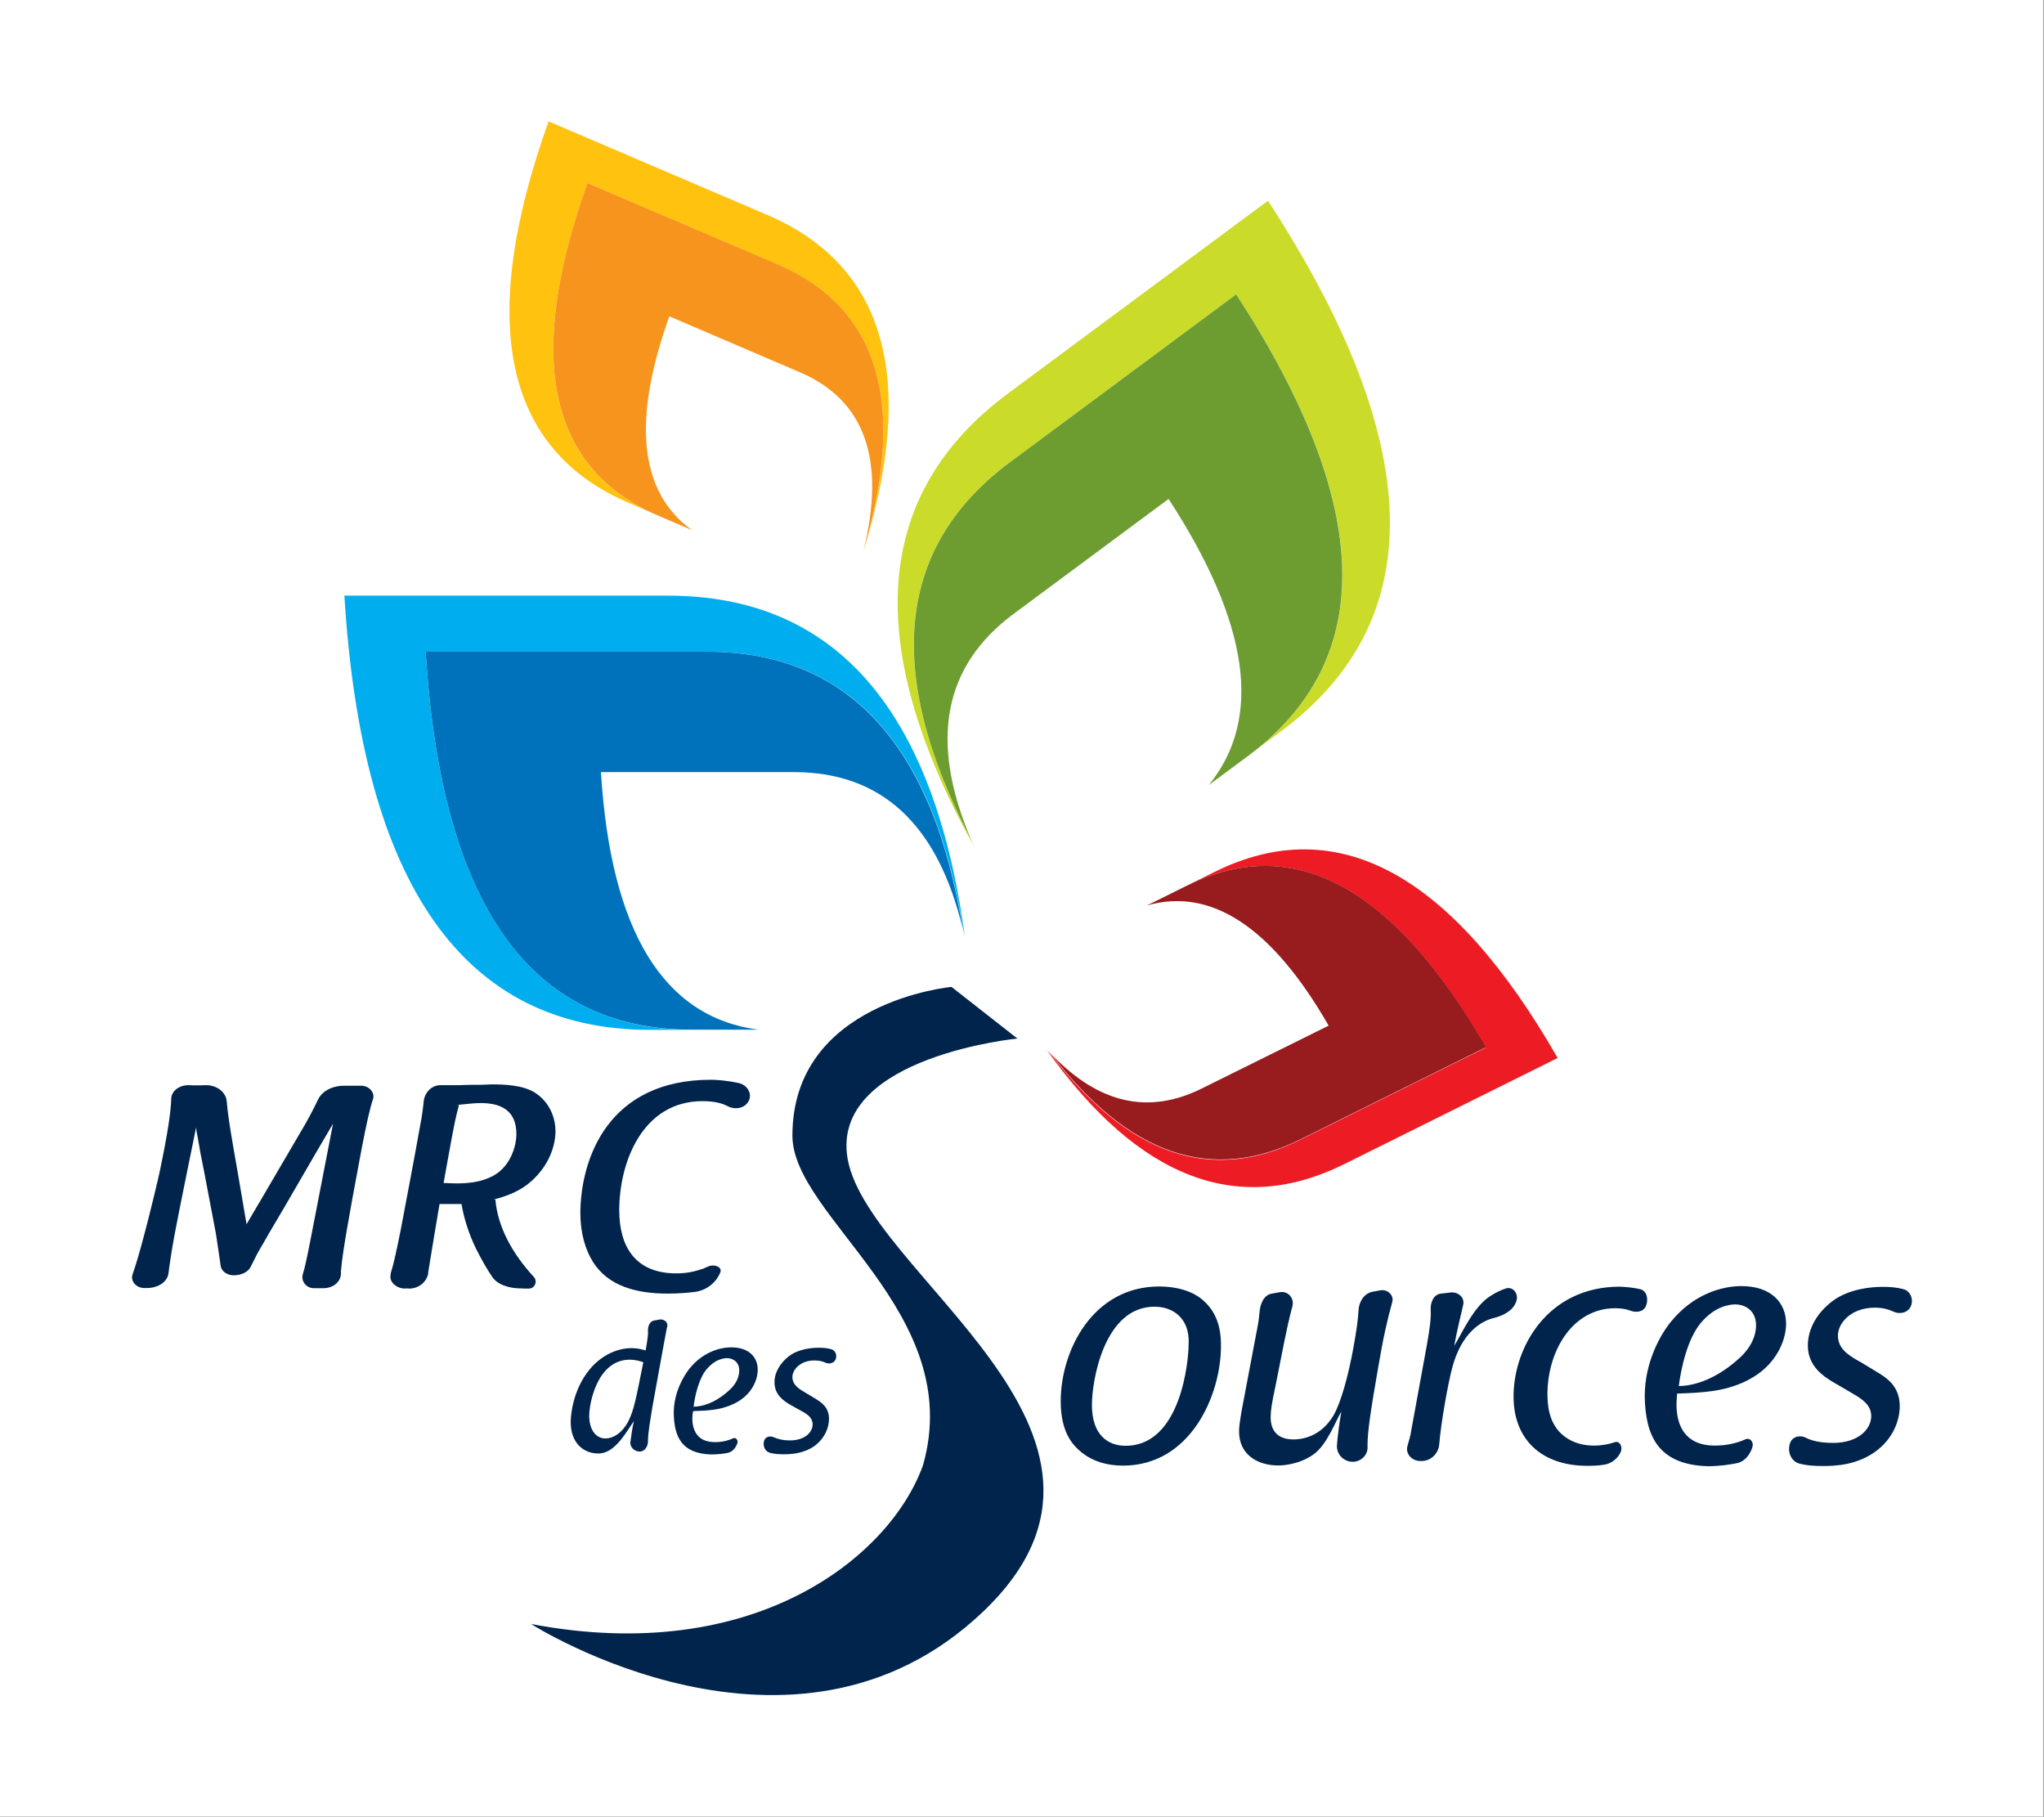 <?xml version="1.0" encoding="utf-8"?>
<!-- Generator: Adobe Illustrator 23.0.1, SVG Export Plug-In . SVG Version: 6.00 Build 0)  -->
<svg version="1.1" id="Layer_1" xmlns="http://www.w3.org/2000/svg" xmlns:xlink="http://www.w3.org/1999/xlink" x="0px" y="0px"
	 viewBox="0 0 1061.2 943" style="enable-background:new 0 0 1061.2 943;" xml:space="preserve">
<rect x="0" y="0" width="1061.2" height="943" fill="#333333" stroke="none"/>
<style type="text/css">
	.st0{fill:#FFFFFF;}
	.st1{fill:#00244C;}
	.st2{fill:#00AEEF;}
	.st3{fill:#0072BC;}
	.st4{fill:#CBDB2A;}
	.st5{fill:#6D9D31;}
	.st6{fill:#FFC20E;}
	.st7{fill:#F7941D;}
	.st8{fill:#ED1C24;}
	.st9{fill:#981B1E;}
</style>
<rect class="st0" width="1061" height="943"/>
<g>
	<path class="st1" d="M338.7,730.4c-0.9,5.8-2.3,12.9-2.3,18.1c-0.1,2.5-1.7,4.9-4.2,5c-2.8,0-5.3-2.3-4.9-5.1
		c0.2-1.6,1.1-8,1.8-10.7c-3.8,5.2-9.6,16.8-18.4,16.8c-7.8,0-14.4-5.4-14.4-16.4c0-2.7,0.8-16.3,9.8-27.2
		c5.4-6.6,13.4-11.1,21.9-11.1c3,0,5,0.6,7.2,1.2c0.9-5.2,1.4-8.2,1.2-10.2c-0.1-2.5,1.1-5.2,3.6-5.4c0.8-0.1,1.5-0.2,2.1-0.4
		c2.4-0.5,4.9,1.2,4.3,3.6c-0.6,2.5-1.1,5.9-2.4,12.6L338.7,730.4z M305.9,734.9c0,6.8,3.1,11.8,8.5,11.8c3.5,0,8.4-2.3,11.9-9.1
		c2.8-5.6,3.9-11.4,7.7-30.5c-2.3-0.7-4.3-1.3-7.1-1.3C309.9,705.9,305.9,728.8,305.9,734.9"/>
	<path class="st1" d="M371.2,748.6c4,0,7.1-0.9,9.5-2c1.2-0.6,2.5,0.8,2.2,2.3c-0.7,2.3-2.3,4.5-4.7,5.2c-2.4,0.5-5.4,0.9-9.1,0.9
		c-15.4-0.5-19.1-9.4-19.3-21.5c0-10.7,5.1-19.2,8.2-23.1c6.7-8.3,15.4-11,21.7-11c9.1,0,13.7,5.1,13.7,11.6c0,3.1-1.1,6.8-3.1,9.8
		c-2.6,4-6.2,6.4-9.3,7.9c-6.8,3.3-13.3,3.5-21.1,3.8C359.7,732.5,356.4,748.6,371.2,748.6 M367,710.6c-4.3,5-6.3,14.4-6.9,19.6
		c6.9-0.1,13.7-3.9,19.1-9.1c2.7-2.6,4.6-6,4.6-9.7c0-4.3-3.1-6.4-6.5-6.4C375.2,705.1,371.1,705.8,367,710.6"/>
	<path class="st1" d="M409.9,729c-2.7-1.7-7.8-4.8-7.8-11.4c0-5.5,3.2-10.3,7.6-13.7c5-3.7,11.7-4.3,15.4-4.3c2.5,0,4.3,0.2,6.2,0.7
		c2.4,0.5,3.5,3.2,2.5,5.4c-0.9,2.1-3.5,2.5-5.4,1.6c-1.4-0.7-3.3-1.1-5.6-1.1c-7.3,0-11.4,4.8-11.4,8.6c0,4.2,3.6,6.3,7.2,8.4l5,3
		c2.7,1.7,6.8,4.2,6.8,10.3c0,4.4-2,9.9-7.4,14c-5.8,4.1-12.2,4.4-16.2,4.4c-2.8,0-4.9-0.2-6.8-0.7c-2.8-0.6-4.1-3.6-3.3-6.3
		c0.7-2.2,3.1-2.7,5.1-1.8c1.9,0.8,4.3,1.6,8.4,1.6c7.6,0,11.7-4.2,11.7-8.3c0-3.4-2.7-5.3-5.7-6.9L409.9,729z"/>
	<path class="st1" d="M625.9,676.2c7.7,7.5,8,17.6,8,22.5c0,25.4-15.7,62.1-50.9,62.1c-8.4,0-16.8-2.4-23-8.2
		c-3.6-3.3-9.3-9.8-9.3-25.2c0-26.3,16.6-59.6,51.2-59.6C612.2,667.9,620.6,670.7,625.9,676.2 M611.8,682.7c-2-1.8-5.9-4.4-12.4-4.4
		c-26.1,0-32.5,38.2-32.5,51c0,15.5,8.2,21.2,17.5,21.2c28.9,0,32.7-44.7,32.7-52.5C617.3,694.3,617.1,687.6,611.8,682.7"/>
	<path class="st1" d="M662.1,720c-1.8,8.4-2.4,12.1-2.4,15.7c0,6.2,2.9,11.5,11.9,11.5c3.4,0,13.9-0.8,20.8-12.6
		c4-7,7.7-21.2,10.1-34.1c1.8-9.8,2.6-15.9,2.8-20.1c0.2-4.7,2.9-9.1,7.5-9.9c1.3-0.2,2.6-0.5,3.8-0.7c3.8-0.7,7.3,2.6,6.2,6.2
		c-2.4,8.6-4.6,17.9-7.3,34c-4,22.7-5.5,33.6-5.5,39.8v1.3c0.2,4.2-3.4,7.7-7.7,7.7c-4.7,0-8.4-3.9-8.2-8.4
		c0.2-3.9,1.6-14.1,2.3-17.6c-2.6,3.9-7.3,17.2-14.5,22.2c-7.5,5.3-15.9,5.7-18.3,5.7c-10.8,0-20.3-5.7-20.3-17.6
		c0-2.3,0.3-4.6,1.3-10.6l8.2-43.3c0.7-3.3,0.9-5.9,1.1-7.8c0.3-4.4,2.2-9.3,6.5-9.9c1.3-0.2,2.6-0.5,3.9-0.7
		c4.2-0.9,7.8,2.9,6.7,7.2c-2,7.7-2.6,10.6-4.2,18.3L662.1,720z"/>
	<path class="st1" d="M740.8,698.2c1.6-8.8,2.2-14.4,2-18.1c-0.3-3.9,1.5-8.2,5.3-8.6c1.6-0.2,3.1-0.3,4.4-0.5
		c4.1-0.8,8,2.2,7.2,6.2c-0.7,3.1-3.5,14.5-4.7,21.4c3.8-6,9.7-19.7,18.1-25.4c3.4-2.3,6.4-3.6,8.8-4.4c3.9-1.1,6.7,3.1,5.3,6.8
		c-1.6,4.7-6.6,7.3-11.4,8.5c-7.7,1.8-17,8.6-21.6,25c-2.4,8.6-6.2,30.2-7,40.9c-0.5,4.7-4.4,8.4-9.1,8.4h-0.8
		c-4.1,0-7.7-3.6-6.6-7.7c0.8-2.8,1.7-5.7,2-8.2L740.8,698.2z"/>
	<path class="st1" d="M851.5,669.2c3.6,0.8,4.4,5.3,3.1,8.6c-1.3,3.3-5.3,3.8-8.6,2.4c-2-0.7-4.4-1.1-7.5-1.1
		c-22,0-35.1,22.1-35.1,44.7c0,7.8,1.6,17.3,10.2,22.8c4.2,2.7,9,3.8,13.9,3.8c4.2,0,7.7-0.7,11-1.8c2.4-0.7,3.9,2.3,3.1,4.7
		c-1.5,3.9-5.3,6.7-9.3,7.1c-2.6,0.4-5.3,0.5-8.2,0.5c-24,0-38.3-13.9-38.3-36c0-25.4,17.6-57,55.2-57
		C845.1,668.1,848.6,668.5,851.5,669.2"/>
	<path class="st1" d="M890.4,750.4c6.8,0,12.1-1.6,15.9-3.3c2.2-0.9,4.2,1.3,3.6,3.8c-1.1,3.9-3.9,7.7-8,8.6
		c-4.1,0.8-9.1,1.6-15.3,1.6c-25.9-0.8-32.3-15.9-32.7-36.2c0-18.1,8.4-32.5,13.7-38.9c11.3-13.9,25.9-18.4,36.5-18.4
		c15.3,0,23.2,8.5,23.2,19.6c0,5.3-2,11.5-5.3,16.4c-4.4,6.8-10.4,10.8-15.7,13.4c-11.5,5.5-22.5,5.9-35.6,6.4
		C871.1,723.3,865.4,750.5,890.4,750.4 M883.3,686.4c-7.3,8.4-10.6,24.3-11.7,33.1c11.7-0.2,23.2-6.7,32.3-15.3
		c4.6-4.4,7.8-10.1,7.8-16.3c0-7.3-5.3-10.8-10.9-10.8C897.3,677.2,890.3,678.3,883.3,686.4"/>
	<path class="st1" d="M951.8,717.5c-4.6-2.8-13.2-8-13.2-19c0-9.3,5.3-17.5,12.9-23.2c8.4-6.2,19.7-7.3,25.9-7.3
		c4.2,0,7.3,0.3,10.4,1.1c4,0.8,5.9,5.3,4.2,9.1c-1.6,3.4-5.9,4.2-9.1,2.6c-2.4-1.1-5.5-2-9.5-2c-12.4,0-19.2,8-19.2,14.5
		c0,7.1,6,10.6,12.2,14l8.4,5.1c4.6,2.8,11.5,7.1,11.5,17.5c0,7.3-3.3,16.8-12.6,23.6c-9.8,7-20.5,7.5-27.4,7.5
		c-4.7,0-8.2-0.3-11.5-1.1c-4.7-0.9-7-6-5.5-10.6c1.1-3.6,5.3-4.6,8.4-2.9c3.1,1.5,7.3,2.6,14.1,2.6c12.9,0,19.7-7.1,19.7-13.9
		c0-5.7-4.6-8.8-9.6-11.7L951.8,717.5z"/>
	<path class="st2" d="M221,338.3h146.2c73.1,0,117.3,47.9,132.8,143.8c0.4,1.5,0.7,3,1,4.6c-15.9-118.3-67.3-177.5-154.2-177.5h-168
		c9.2,150.2,62.1,225.4,158.7,225.4h21.8C275,534.5,229,469.1,221,338.3"/>
	<path class="st3" d="M312,400.8h100.2c45.5,0,74.7,27.1,87.6,81.3c-15.4-95.9-59.7-143.8-132.8-143.8H221
		c8,130.8,54,196.2,138.1,196.2h34.6C344.4,528,317.1,483.4,312,400.8"/>
	<path class="st0" d="M504.4,522.3c0.3,3.9,0.6,8,0.8,12.1C505,530.3,504.7,526.3,504.4,522.3"/>
	<path class="st4" d="M658.3,104.2l-134.9,100c-70.1,52-75.9,130.5-17.6,235.4c-0.6-1.2-1.1-2.4-1.6-3.7
		c-45.6-86.9-38.8-152.3,20.2-196l117.4-87.1c71.5,109.8,73.5,189.7,5.9,239.8l-20.1,14.8l37.5-27.8
		C742.6,322.1,740.4,230.3,658.3,104.2"/>
	<path class="st5" d="M526.2,318.7l80.5-59.7c42,64.5,49,114,20.9,148.5l20.1-14.9c67.5-50.1,65.5-130-5.9-239.8l-117.4,87.1
		c-59,43.8-65.7,109.1-20.2,196C482.4,384.8,489.7,345.8,526.2,318.7"/>
	<path class="st6" d="M305,95l98.8,42.3c52.4,22.4,67.3,72.1,44.6,148.6c-0.2,0.6-0.3,1.1-0.5,1.7c28.4-91,11.9-149.7-49.5-176
		L284.8,63c-37.2,104.2-23.3,170.4,42,198.2l14.6,6.3C284.7,243.2,272.5,185.7,305,95"/>
	<polygon class="st7" points="341.5,267.6 341.5,267.6 359.3,275.2 	"/>
	<path class="st7" d="M347.5,164.2l67.7,29c33.8,14.4,44.8,45.4,33.1,92.7c22.8-76.7,7.9-126.2-44.6-148.7L305,95
		c-32.5,90.7-20.3,148.2,36.6,172.6l17.7,7.6C332,255.6,328,218.6,347.5,164.2"/>
	<path class="st8" d="M630.6,452.6l-14.1,7c55.3-27.3,107,0.8,154.9,84.2l-96.3,47.8c-46,22.9-89,8.3-129-43.8
		c-0.8-0.8-1.7-1.8-2.5-2.6c47.7,66.8,99.2,86.5,154.5,59l110.6-55C753.6,453.2,694.2,421.1,630.6,452.6"/>
	<path class="st9" d="M616.5,459.7c-0.1,0-0.2,0.1-0.3,0.1l-20.8,10.3l0,0L616.5,459.7z"/>
	<path class="st9" d="M689.8,532.4l-66,32.7c-27.5,13.6-53.3,7.8-77.6-17.5c40,52.1,82.9,66.7,129,43.8l96.3-47.8
		c-48.1-83.3-99.7-111.3-155-84l-21,10.4C628.9,460.5,660.4,481.3,689.8,532.4"/>
	<path class="st1" d="M121,594.7c2.3,13.4,4.8,27.4,7,40.8c2.3-4,4.7-8,6.7-11.4c0,0.2,0.5-0.8,0.6-1l20.6-35.2
		c3.2-5.2,6.8-12,9.3-17.3c2.4-4.7,8-7.2,14.3-7h7.7c4.3-0.2,7.5,3.5,6.5,6.8c-1.7,5-3.5,13.2-6,26.2c-7.2,38.2-9.8,53.6-10.5,61.5
		c0,0.6-0.2,1.2-0.2,1.8v1.3c-0.1,4.4-4.3,7.7-9.7,7.5h-3.9c-4.5,0.2-7.2-3.8-6.2-7.2c0.9-2.8,2.1-8.2,3.8-16.9l11.9-61.3
		c-11.2,18.9-22.1,38.2-33.3,57c-2.1,3.8-3.6,6.2-4.5,7.8c-2.1,3.6-2.1,3.9-4.8,9.2c-1.3,3-5,4.7-9,4.7c-3.5,0-6.3-2.2-6.7-4.7
		c-0.5-3.3-1-7.2-2.5-16.9c-2.7-13.9-5.4-28.9-8.2-42.7c-0.3-2-0.6-3.8-0.9-5.3c-0.9-4.8-1-5.4-1-5.4c0-0.3,0-0.8-0.2-1.7
		c-3.8,18.9-7.7,37.4-11.3,56.3c-1.5,8.3-2.5,15-3,19.2c-0.5,4.7-5.5,7.8-11.2,7.8H75c-4.2,0.1-7.4-3.6-6.2-7
		c1.8-5.1,3.8-12,6.2-21.1c2.7-10,7.4-29.6,8-32.7c4.3-20.5,5.7-31.1,5.9-37.3c0-4.2,4.2-7.3,9.3-7.2c1.2,0.1,2.5,0.1,3.9,0.1
		c1.7,0,3,0,4.3-0.1c5.7-0.2,10.7,3.2,11.3,8.2C118.2,578.3,119.5,585.7,121,594.7"/>
	<path class="st1" d="M257.2,622.7c1.2,14.4,9,28.3,20,40.2c2,2.3,0.5,6.2-3,6h-1.7c-0.6,0-1.3-0.1-2.1-0.1c-5.9,0-12.2-1.8-15-6.2
		c-2.4-3.5-5.3-8.5-8.4-14.7c-3.6-7.4-6.2-15.7-7.4-22.9h-11.4c-1.7,10.2-3.9,22.9-5.5,33.1c0,0.3-0.2,1-0.2,1.3
		c0,0.2,0,0.3-0.3,1.2h0.2c-0.6,4.5-4.7,8.3-10,8.3c-0.3,0-0.6-0.1-0.9-0.1h-0.9c0,0,0,0.1-0.2,0.1c-4.8,0-8.7-3.8-7.5-7.4h-0.2
		c1.8-5.7,3.3-12.9,5.5-23.9c3.2-17,6.8-35.7,9.8-52.6c1.2-6,1.7-10.4,2-13.5c0.5-4.2,3.9-8.3,9-8.2h9.6c4.2-0.2,8.9-0.2,11.2-0.2
		c2.3,0,3.9-0.2,5.4-0.2c6.8,0,15.9,0.3,22.4,4.2c8.4,5.4,10.8,14,10.8,20.2c0,3.5-0.9,14.4-11,24.4c-6.9,6.9-14.9,9.3-21.1,11
		L257.2,622.7L257.2,622.7z M230.3,614.1h0.8c1.5,0,3.6,0.2,5.5,0.2c5.9,0,11.9-0.5,17.5-3c10.8-4.5,14-16.4,14-22.6
		c0-12.5-8.3-16.1-18.4-16.1c-3.2,0-6,0.3-12.7,1h1.3c-1.7,6.3-2.3,9.3-4.5,21.1L230.3,614.1z"/>
	<path class="st1" d="M369.1,560.5c2.5,0,8,0.3,14.4,1.7c4.5,1,6.9,5.3,5.4,8.9c-1.7,3.9-6.6,5.3-11,3.2c-3-1.7-7.2-2.7-13.2-2.7
		c-31.1,0-43.2,31.7-43.2,56.6c0,19.1,8.5,32.8,29.6,32.8c5,0,9-0.7,14.7-2.7h-0.2c0.8-0.3,1.8-0.8,2.4-1c3.2-1.2,7,0.5,6,3.2
		c-2.1,5-6.7,9.2-13.1,10.1c-3.9,0.5-8.7,0.9-14.3,0.9c-16.4,0-30.9-4-38.7-16.4c-4-6.3-6.6-15-6.6-25.7
		C301.6,601.4,315.7,560.5,369.1,560.5"/>
	<path class="st1" d="M275.7,843c115.9,22.1,186.5-34.9,203.5-82.4c22.6-79.2-67.8-128.8-67.8-171.1c0-69.7,82.6-77.2,82.6-77.2
		l34.2,26.8c0,0-94.1,9.2-88.5,59.9c6.8,61.1,168.6,144.5,70.6,237.7C412.1,930.1,275.7,843,275.7,843"/>
</g>
</svg>
